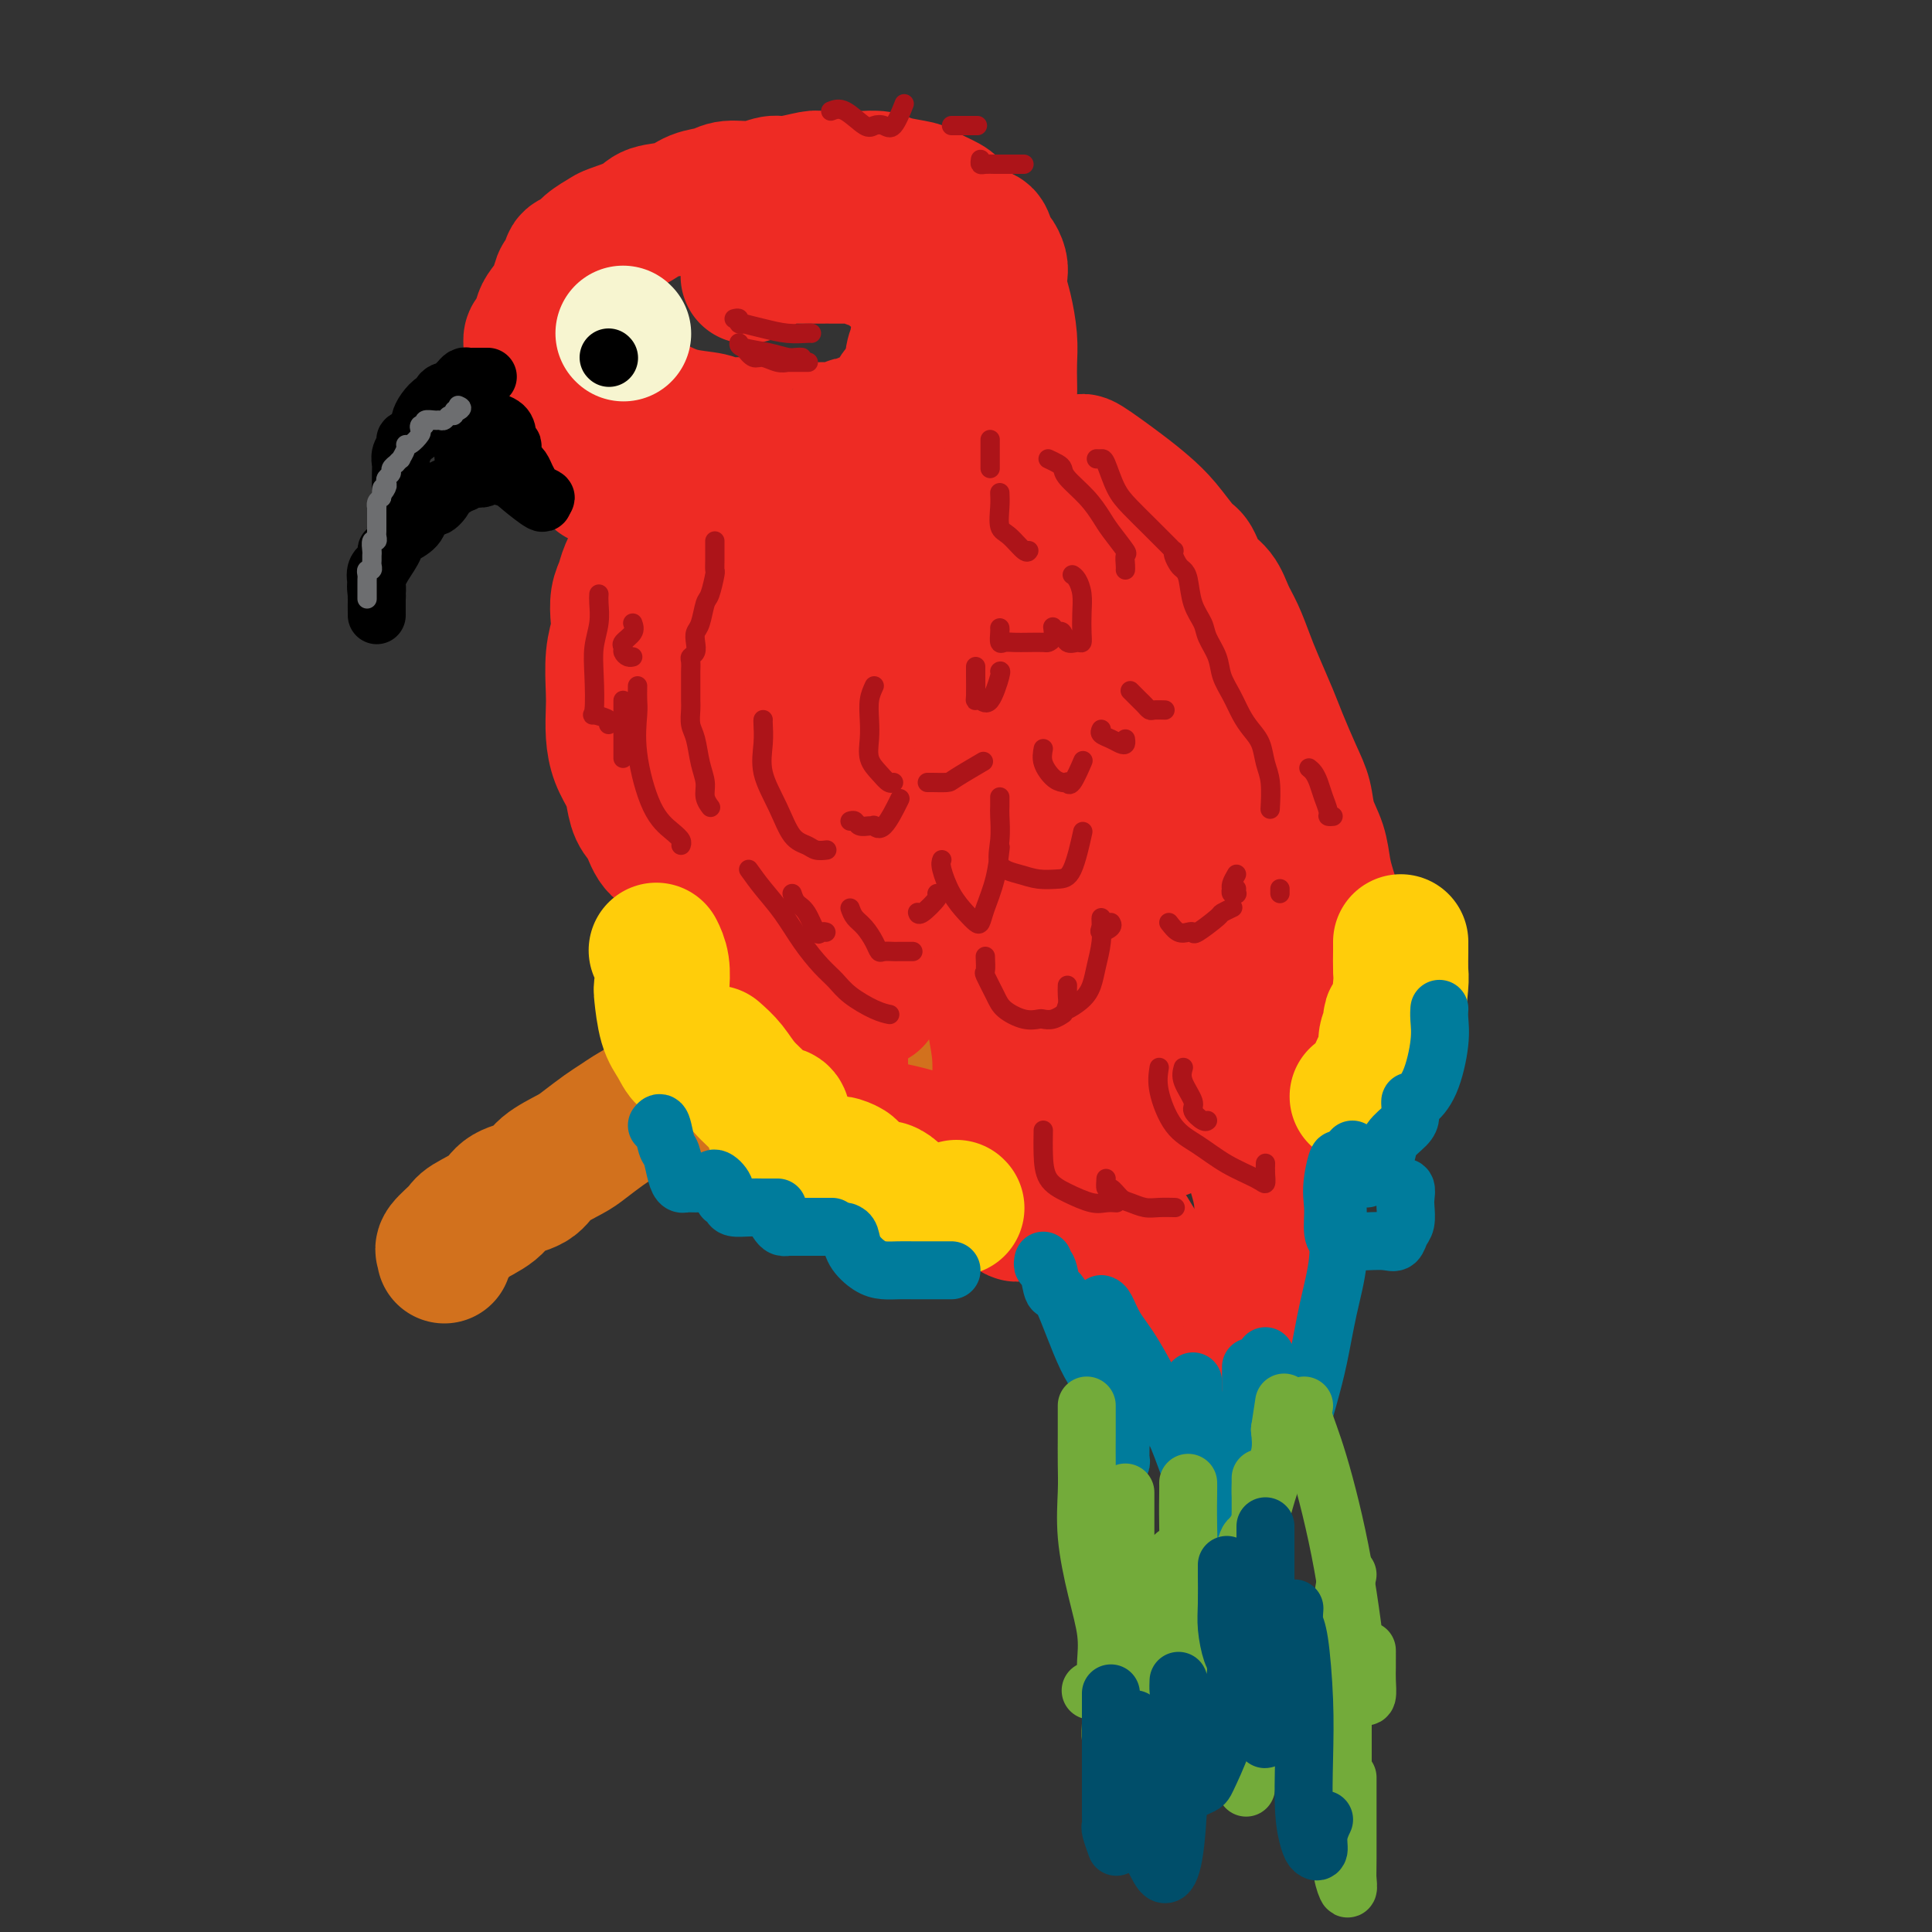 <svg viewBox='0 0 400 400' version='1.1' xmlns='http://www.w3.org/2000/svg' xmlns:xlink='http://www.w3.org/1999/xlink'><rect x="0" y="0" width="400" height="400" fill="#333333" stroke="none"/><g fill='none' stroke='rgb(210,113,29)' stroke-width='28' stroke-linecap='round' stroke-linejoin='round'><path d='M92,260c-0.023,-0.432 -0.045,-0.863 0,-1c0.045,-0.137 0.159,0.021 0,0c-0.159,-0.021 -0.590,-0.222 0,-1c0.590,-0.778 2.199,-2.133 3,-3c0.801,-0.867 0.792,-1.246 2,-2c1.208,-0.754 3.633,-1.883 5,-3c1.367,-1.117 1.677,-2.224 3,-3c1.323,-0.776 3.660,-1.223 5,-2c1.340,-0.777 1.683,-1.883 3,-3c1.317,-1.117 3.608,-2.243 5,-3c1.392,-0.757 1.883,-1.144 3,-2c1.117,-0.856 2.858,-2.183 4,-3c1.142,-0.817 1.683,-1.126 3,-2c1.317,-0.874 3.409,-2.313 5,-3c1.591,-0.687 2.682,-0.623 4,-1c1.318,-0.377 2.864,-1.196 4,-2c1.136,-0.804 1.863,-1.591 4,-2c2.137,-0.409 5.686,-0.438 8,-1c2.314,-0.562 3.394,-1.656 5,-2c1.606,-0.344 3.740,0.063 6,0c2.260,-0.063 4.647,-0.595 7,-1c2.353,-0.405 4.671,-0.682 7,-1c2.329,-0.318 4.670,-0.677 7,-1c2.330,-0.323 4.649,-0.612 7,-1c2.351,-0.388 4.733,-0.877 7,-1c2.267,-0.123 4.418,0.121 7,0c2.582,-0.121 5.595,-0.606 8,-1c2.405,-0.394 4.203,-0.697 6,-1'/><path d='M220,214c12.415,-1.730 5.954,-1.056 5,-1c-0.954,0.056 3.601,-0.507 7,-1c3.399,-0.493 5.644,-0.917 8,-1c2.356,-0.083 4.825,0.174 7,0c2.175,-0.174 4.057,-0.779 7,-1c2.943,-0.221 6.946,-0.060 10,0c3.054,0.060 5.158,0.017 6,0c0.842,-0.017 0.421,-0.009 0,0'/></g>
<g fill='none' stroke='rgb(238,43,36)' stroke-width='28' stroke-linecap='round' stroke-linejoin='round'><path d='M110,80c0.342,0.333 0.684,0.667 1,1c0.316,0.333 0.607,0.667 1,1c0.393,0.333 0.889,0.667 1,1c0.111,0.333 -0.164,0.666 0,1c0.164,0.334 0.768,0.670 1,1c0.232,0.330 0.093,0.654 0,1c-0.093,0.346 -0.138,0.715 0,1c0.138,0.285 0.460,0.486 1,1c0.540,0.514 1.297,1.342 2,2c0.703,0.658 1.351,1.147 2,2c0.649,0.853 1.298,2.071 2,3c0.702,0.929 1.456,1.569 2,2c0.544,0.431 0.877,0.655 1,1c0.123,0.345 0.035,0.813 0,1c-0.035,0.187 -0.018,0.094 0,0'/><path d='M110,75c0.002,-0.468 0.003,-0.935 0,-1c-0.003,-0.065 -0.012,0.274 0,0c0.012,-0.274 0.044,-1.161 0,-2c-0.044,-0.839 -0.163,-1.631 0,-2c0.163,-0.369 0.607,-0.316 1,-1c0.393,-0.684 0.735,-2.106 1,-3c0.265,-0.894 0.453,-1.261 1,-2c0.547,-0.739 1.451,-1.851 2,-3c0.549,-1.149 0.742,-2.334 1,-3c0.258,-0.666 0.582,-0.811 1,-1c0.418,-0.189 0.932,-0.422 1,-1c0.068,-0.578 -0.308,-1.502 0,-2c0.308,-0.498 1.301,-0.570 2,-1c0.699,-0.430 1.105,-1.218 2,-2c0.895,-0.782 2.280,-1.556 3,-2c0.720,-0.444 0.775,-0.557 2,-1c1.225,-0.443 3.620,-1.218 5,-2c1.380,-0.782 1.746,-1.573 3,-2c1.254,-0.427 3.395,-0.492 5,-1c1.605,-0.508 2.674,-1.461 4,-2c1.326,-0.539 2.908,-0.665 4,-1c1.092,-0.335 1.693,-0.878 3,-1c1.307,-0.122 3.318,0.178 5,0c1.682,-0.178 3.034,-0.832 4,-1c0.966,-0.168 1.548,0.151 3,0c1.452,-0.151 3.776,-0.771 5,-1c1.224,-0.229 1.350,-0.065 2,0c0.650,0.065 1.825,0.033 3,0'/><path d='M173,37c3.732,-0.313 2.061,-0.095 2,0c-0.061,0.095 1.486,0.066 3,0c1.514,-0.066 2.994,-0.169 4,0c1.006,0.169 1.538,0.609 3,1c1.462,0.391 3.855,0.732 5,1c1.145,0.268 1.042,0.461 2,1c0.958,0.539 2.978,1.423 4,2c1.022,0.577 1.047,0.847 2,2c0.953,1.153 2.833,3.191 4,4c1.167,0.809 1.619,0.390 2,1c0.381,0.610 0.690,2.249 1,3c0.310,0.751 0.622,0.614 1,1c0.378,0.386 0.823,1.295 1,2c0.177,0.705 0.086,1.206 0,2c-0.086,0.794 -0.167,1.882 0,3c0.167,1.118 0.581,2.266 1,4c0.419,1.734 0.844,4.055 1,6c0.156,1.945 0.044,3.515 0,5c-0.044,1.485 -0.020,2.883 0,4c0.020,1.117 0.035,1.951 0,3c-0.035,1.049 -0.120,2.314 0,3c0.120,0.686 0.446,0.792 0,2c-0.446,1.208 -1.665,3.517 -2,5c-0.335,1.483 0.216,2.141 0,3c-0.216,0.859 -1.197,1.921 -2,3c-0.803,1.079 -1.429,2.176 -2,3c-0.571,0.824 -1.087,1.376 -2,2c-0.913,0.624 -2.224,1.322 -3,2c-0.776,0.678 -1.017,1.336 -2,2c-0.983,0.664 -2.710,1.332 -4,2c-1.290,0.668 -2.145,1.334 -3,2'/><path d='M189,111c-3.469,2.410 -3.141,0.436 -3,0c0.141,-0.436 0.096,0.668 -1,1c-1.096,0.332 -3.241,-0.107 -4,0c-0.759,0.107 -0.132,0.762 -1,1c-0.868,0.238 -3.232,0.060 -5,0c-1.768,-0.060 -2.941,-0.000 -4,0c-1.059,0.000 -2.004,-0.059 -3,0c-0.996,0.059 -2.042,0.237 -3,0c-0.958,-0.237 -1.829,-0.890 -3,-1c-1.171,-0.110 -2.643,0.324 -4,0c-1.357,-0.324 -2.599,-1.404 -4,-2c-1.401,-0.596 -2.963,-0.707 -4,-1c-1.037,-0.293 -1.551,-0.767 -2,-1c-0.449,-0.233 -0.832,-0.225 -1,0c-0.168,0.225 -0.119,0.668 -1,0c-0.881,-0.668 -2.691,-2.445 -4,-3c-1.309,-0.555 -2.116,0.114 -3,0c-0.884,-0.114 -1.845,-1.010 -3,-2c-1.155,-0.990 -2.503,-2.074 -3,-3c-0.497,-0.926 -0.142,-1.693 0,-2c0.142,-0.307 0.071,-0.153 0,0'/><path d='M124,67c0.437,0.343 0.875,0.685 1,1c0.125,0.315 -0.062,0.601 0,1c0.062,0.399 0.373,0.909 1,2c0.627,1.091 1.569,2.764 2,4c0.431,1.236 0.349,2.037 1,3c0.651,0.963 2.033,2.089 3,3c0.967,0.911 1.517,1.607 2,2c0.483,0.393 0.897,0.482 2,1c1.103,0.518 2.894,1.463 5,2c2.106,0.537 4.528,0.666 6,1c1.472,0.334 1.996,0.874 3,1c1.004,0.126 2.490,-0.162 4,0c1.510,0.162 3.045,0.776 4,1c0.955,0.224 1.329,0.060 2,0c0.671,-0.060 1.638,-0.016 2,0c0.362,0.016 0.118,0.005 1,0c0.882,-0.005 2.891,-0.005 4,0c1.109,0.005 1.319,0.015 2,0c0.681,-0.015 1.832,-0.056 3,0c1.168,0.056 2.354,0.207 3,0c0.646,-0.207 0.753,-0.773 1,-1c0.247,-0.227 0.633,-0.117 1,0c0.367,0.117 0.714,0.240 1,0c0.286,-0.240 0.511,-0.843 1,-1c0.489,-0.157 1.241,0.131 2,0c0.759,-0.131 1.526,-0.683 2,-1c0.474,-0.317 0.655,-0.400 1,-1c0.345,-0.600 0.855,-1.718 1,-2c0.145,-0.282 -0.076,0.270 0,0c0.076,-0.270 0.450,-1.363 1,-2c0.550,-0.637 1.275,-0.819 2,-1'/><path d='M188,80c2.233,-1.534 1.316,-0.870 1,-1c-0.316,-0.130 -0.032,-1.054 0,-2c0.032,-0.946 -0.187,-1.913 0,-3c0.187,-1.087 0.781,-2.293 1,-3c0.219,-0.707 0.063,-0.916 0,-1c-0.063,-0.084 -0.031,-0.042 0,0'/><path d='M185,56c-0.263,0.235 -0.527,0.469 -1,0c-0.473,-0.469 -1.157,-1.642 -2,-2c-0.843,-0.358 -1.846,0.100 -2,0c-0.154,-0.100 0.543,-0.759 0,-1c-0.543,-0.241 -2.324,-0.065 -3,0c-0.676,0.065 -0.247,0.017 -2,0c-1.753,-0.017 -5.689,-0.005 -8,0c-2.311,0.005 -2.997,0.002 -4,0c-1.003,-0.002 -2.324,-0.002 -3,0c-0.676,0.002 -0.706,0.006 -1,0c-0.294,-0.006 -0.853,-0.022 -1,0c-0.147,0.022 0.118,0.083 0,0c-0.118,-0.083 -0.619,-0.311 -1,0c-0.381,0.311 -0.641,1.161 -1,2c-0.359,0.839 -0.817,1.668 -1,2c-0.183,0.332 -0.092,0.166 0,0'/><path d='M132,113c-0.055,0.524 -0.109,1.048 0,1c0.109,-0.048 0.383,-0.669 0,0c-0.383,0.669 -1.422,2.628 -2,4c-0.578,1.372 -0.695,2.156 -1,3c-0.305,0.844 -0.800,1.748 -1,3c-0.200,1.252 -0.106,2.850 0,4c0.106,1.150 0.224,1.850 0,3c-0.224,1.150 -0.790,2.751 -1,5c-0.210,2.249 -0.064,5.148 0,7c0.064,1.852 0.045,2.658 0,4c-0.045,1.342 -0.115,3.220 0,5c0.115,1.780 0.415,3.462 1,5c0.585,1.538 1.453,2.933 2,4c0.547,1.067 0.771,1.807 1,3c0.229,1.193 0.463,2.839 1,4c0.537,1.161 1.376,1.837 2,3c0.624,1.163 1.033,2.812 2,4c0.967,1.188 2.494,1.915 4,3c1.506,1.085 2.992,2.526 4,4c1.008,1.474 1.539,2.980 3,5c1.461,2.020 3.854,4.556 5,6c1.146,1.444 1.046,1.798 2,3c0.954,1.202 2.961,3.251 4,5c1.039,1.749 1.108,3.196 2,5c0.892,1.804 2.606,3.964 4,6c1.394,2.036 2.466,3.948 3,5c0.534,1.052 0.528,1.245 1,2c0.472,0.755 1.420,2.073 2,3c0.580,0.927 0.790,1.464 1,2'/><path d='M171,224c2.164,3.424 1.075,0.485 1,0c-0.075,-0.485 0.864,1.485 2,3c1.136,1.515 2.467,2.576 3,3c0.533,0.424 0.266,0.212 0,0'/><path d='M176,124c1.368,1.576 2.735,3.151 4,5c1.265,1.849 2.426,3.971 4,6c1.574,2.029 3.559,3.966 5,6c1.441,2.034 2.337,4.164 3,6c0.663,1.836 1.094,3.377 2,5c0.906,1.623 2.288,3.326 3,5c0.712,1.674 0.754,3.317 1,5c0.246,1.683 0.697,3.405 1,5c0.303,1.595 0.459,3.064 1,5c0.541,1.936 1.469,4.340 2,7c0.531,2.660 0.667,5.578 1,8c0.333,2.422 0.864,4.349 1,6c0.136,1.651 -0.122,3.024 0,5c0.122,1.976 0.623,4.553 1,7c0.377,2.447 0.630,4.764 1,7c0.370,2.236 0.858,4.393 1,7c0.142,2.607 -0.063,5.666 0,8c0.063,2.334 0.395,3.943 1,6c0.605,2.057 1.482,4.561 2,6c0.518,1.439 0.676,1.811 1,3c0.324,1.189 0.816,3.193 1,4c0.184,0.807 0.062,0.416 0,1c-0.062,0.584 -0.064,2.144 0,3c0.064,0.856 0.194,1.009 0,1c-0.194,-0.009 -0.713,-0.180 -1,0c-0.287,0.180 -0.343,0.712 -1,0c-0.657,-0.712 -1.913,-2.669 -4,-5c-2.087,-2.331 -5.003,-5.037 -8,-7c-2.997,-1.963 -6.076,-3.182 -9,-4c-2.924,-0.818 -5.693,-1.234 -8,-2c-2.307,-0.766 -4.154,-1.883 -6,-3'/><path d='M175,230c-3.785,-1.333 -1.746,-0.164 -1,0c0.746,0.164 0.200,-0.676 0,-1c-0.200,-0.324 -0.054,-0.132 0,-1c0.054,-0.868 0.015,-2.795 0,-4c-0.015,-1.205 -0.007,-1.687 0,-3c0.007,-1.313 0.011,-3.456 0,-5c-0.011,-1.544 -0.038,-2.488 0,-4c0.038,-1.512 0.141,-3.594 0,-6c-0.141,-2.406 -0.525,-5.138 -1,-8c-0.475,-2.862 -1.039,-5.853 -2,-9c-0.961,-3.147 -2.317,-6.449 -4,-10c-1.683,-3.551 -3.692,-7.350 -5,-11c-1.308,-3.650 -1.913,-7.151 -5,-13c-3.087,-5.849 -8.655,-14.048 -11,-18c-2.345,-3.952 -1.465,-3.658 -2,-6c-0.535,-2.342 -2.484,-7.318 -4,-10c-1.516,-2.682 -2.601,-3.068 -3,-4c-0.399,-0.932 -0.114,-2.409 0,-3c0.114,-0.591 0.057,-0.295 0,0'/><path d='M173,145c0.425,0.337 0.850,0.674 1,1c0.150,0.326 0.025,0.641 0,1c-0.025,0.359 0.050,0.762 0,1c-0.050,0.238 -0.226,0.310 0,1c0.226,0.690 0.852,1.998 1,3c0.148,1.002 -0.183,1.697 0,3c0.183,1.303 0.879,3.214 1,5c0.121,1.786 -0.334,3.446 0,6c0.334,2.554 1.455,6.003 2,8c0.545,1.997 0.512,2.542 1,4c0.488,1.458 1.497,3.830 2,5c0.503,1.170 0.499,1.137 1,2c0.501,0.863 1.505,2.623 2,4c0.495,1.377 0.479,2.371 1,3c0.521,0.629 1.577,0.894 2,1c0.423,0.106 0.211,0.053 0,0'/><path d='M203,123c0.002,0.394 0.003,0.787 0,1c-0.003,0.213 -0.012,0.245 0,1c0.012,0.755 0.044,2.234 0,4c-0.044,1.766 -0.166,3.819 0,5c0.166,1.181 0.618,1.488 1,2c0.382,0.512 0.694,1.228 1,2c0.306,0.772 0.607,1.600 1,2c0.393,0.400 0.879,0.371 1,1c0.121,0.629 -0.121,1.918 0,3c0.121,1.082 0.606,1.959 1,3c0.394,1.041 0.697,2.246 1,4c0.303,1.754 0.606,4.058 1,6c0.394,1.942 0.879,3.521 1,5c0.121,1.479 -0.123,2.859 0,5c0.123,2.141 0.611,5.043 1,7c0.389,1.957 0.679,2.970 1,4c0.321,1.030 0.675,2.079 1,3c0.325,0.921 0.623,1.714 1,3c0.377,1.286 0.832,3.065 1,4c0.168,0.935 0.048,1.027 0,2c-0.048,0.973 -0.023,2.826 0,4c0.023,1.174 0.045,1.668 0,3c-0.045,1.332 -0.156,3.503 0,5c0.156,1.497 0.581,2.321 1,4c0.419,1.679 0.834,4.212 1,6c0.166,1.788 0.083,2.830 0,4c-0.083,1.170 -0.167,2.468 0,4c0.167,1.532 0.583,3.297 1,4c0.417,0.703 0.833,0.344 1,1c0.167,0.656 0.083,2.328 0,4'/><path d='M220,229c0.832,6.890 0.914,3.616 1,3c0.086,-0.616 0.178,1.426 1,3c0.822,1.574 2.374,2.680 3,4c0.626,1.320 0.326,2.853 1,4c0.674,1.147 2.323,1.906 3,3c0.677,1.094 0.384,2.521 1,4c0.616,1.479 2.141,3.008 3,4c0.859,0.992 1.050,1.446 2,3c0.950,1.554 2.658,4.207 4,6c1.342,1.793 2.316,2.724 3,4c0.684,1.276 1.077,2.895 2,4c0.923,1.105 2.377,1.696 4,3c1.623,1.304 3.415,3.320 4,4c0.585,0.680 -0.035,0.023 0,0c0.035,-0.023 0.726,0.589 1,1c0.274,0.411 0.130,0.622 0,1c-0.130,0.378 -0.245,0.925 0,1c0.245,0.075 0.849,-0.320 1,0c0.151,0.320 -0.152,1.355 0,2c0.152,0.645 0.758,0.898 1,1c0.242,0.102 0.121,0.051 0,0'/><path d='M259,276c0.022,-0.626 0.044,-1.253 0,-2c-0.044,-0.747 -0.153,-1.615 0,-3c0.153,-1.385 0.567,-3.286 1,-5c0.433,-1.714 0.886,-3.240 1,-5c0.114,-1.760 -0.111,-3.755 0,-6c0.111,-2.245 0.559,-4.741 0,-8c-0.559,-3.259 -2.125,-7.281 -4,-13c-1.875,-5.719 -4.057,-13.134 -6,-19c-1.943,-5.866 -3.645,-10.183 -5,-14c-1.355,-3.817 -2.363,-7.136 -3,-10c-0.637,-2.864 -0.903,-5.274 -1,-8c-0.097,-2.726 -0.026,-5.769 0,-8c0.026,-2.231 0.007,-3.651 0,-5c-0.007,-1.349 -0.000,-2.627 0,-4c0.000,-1.373 -0.005,-2.840 0,-4c0.005,-1.160 0.021,-2.013 0,-3c-0.021,-0.987 -0.078,-2.108 0,-3c0.078,-0.892 0.292,-1.555 0,-3c-0.292,-1.445 -1.091,-3.673 -2,-5c-0.909,-1.327 -1.929,-1.753 -3,-3c-1.071,-1.247 -2.194,-3.314 -3,-5c-0.806,-1.686 -1.294,-2.993 -2,-4c-0.706,-1.007 -1.630,-1.716 -2,-2c-0.370,-0.284 -0.185,-0.142 0,0'/><path d='M218,108c0.005,1.885 0.010,3.769 0,5c-0.010,1.231 -0.034,1.807 0,5c0.034,3.193 0.125,9.002 0,13c-0.125,3.998 -0.468,6.186 0,9c0.468,2.814 1.745,6.255 3,10c1.255,3.745 2.487,7.795 4,11c1.513,3.205 3.305,5.566 5,8c1.695,2.434 3.291,4.939 4,7c0.709,2.061 0.530,3.676 1,5c0.470,1.324 1.588,2.356 2,3c0.412,0.644 0.118,0.898 0,1c-0.118,0.102 -0.059,0.051 0,0'/><path d='M222,96c0.292,-0.034 0.584,-0.067 1,0c0.416,0.067 0.956,0.235 1,0c0.044,-0.235 -0.409,-0.872 1,0c1.409,0.872 4.681,3.253 7,5c2.319,1.747 3.684,2.859 5,4c1.316,1.141 2.583,2.310 4,4c1.417,1.690 2.984,3.901 4,5c1.016,1.099 1.479,1.086 2,2c0.521,0.914 1.098,2.754 2,4c0.902,1.246 2.127,1.898 3,3c0.873,1.102 1.393,2.654 2,4c0.607,1.346 1.302,2.485 2,4c0.698,1.515 1.398,3.405 2,5c0.602,1.595 1.107,2.894 2,5c0.893,2.106 2.175,5.020 3,7c0.825,1.980 1.195,3.025 2,5c0.805,1.975 2.047,4.881 3,7c0.953,2.119 1.617,3.452 2,5c0.383,1.548 0.485,3.313 1,5c0.515,1.687 1.445,3.297 2,5c0.555,1.703 0.737,3.501 1,5c0.263,1.499 0.606,2.701 1,4c0.394,1.299 0.838,2.696 1,4c0.162,1.304 0.044,2.514 0,4c-0.044,1.486 -0.012,3.246 0,5c0.012,1.754 0.003,3.501 0,5c-0.003,1.499 -0.002,2.749 0,4'/><path d='M276,206c0.463,5.478 0.121,3.674 0,4c-0.121,0.326 -0.021,2.783 0,4c0.021,1.217 -0.036,1.195 0,2c0.036,0.805 0.164,2.436 0,4c-0.164,1.564 -0.621,3.060 -1,4c-0.379,0.940 -0.680,1.324 -1,2c-0.320,0.676 -0.660,1.645 -1,2c-0.340,0.355 -0.679,0.095 -1,0c-0.321,-0.095 -0.625,-0.026 -1,0c-0.375,0.026 -0.821,0.007 -1,0c-0.179,-0.007 -0.089,-0.004 0,0'/><path d='M265,208c0.455,-0.300 0.910,-0.599 1,-1c0.090,-0.401 -0.187,-0.902 0,-1c0.187,-0.098 0.836,0.207 1,0c0.164,-0.207 -0.159,-0.925 0,-2c0.159,-1.075 0.798,-2.505 1,-4c0.202,-1.495 -0.033,-3.055 0,-4c0.033,-0.945 0.336,-1.275 0,-3c-0.336,-1.725 -1.309,-4.844 -2,-7c-0.691,-2.156 -1.100,-3.348 -2,-5c-0.900,-1.652 -2.293,-3.762 -3,-5c-0.707,-1.238 -0.729,-1.602 -1,-2c-0.271,-0.398 -0.792,-0.828 -1,-1c-0.208,-0.172 -0.104,-0.086 0,0'/><path d='M238,203c-0.000,0.336 -0.001,0.672 0,1c0.001,0.328 0.002,0.647 0,2c-0.002,1.353 -0.007,3.739 0,6c0.007,2.261 0.027,4.396 0,7c-0.027,2.604 -0.100,5.677 0,8c0.100,2.323 0.373,3.895 1,5c0.627,1.105 1.608,1.744 2,2c0.392,0.256 0.196,0.128 0,0'/><path d='M163,118c-0.096,0.626 -0.193,1.252 0,2c0.193,0.748 0.675,1.617 1,3c0.325,1.383 0.492,3.279 1,5c0.508,1.721 1.358,3.267 2,6c0.642,2.733 1.076,6.654 2,10c0.924,3.346 2.340,6.116 3,10c0.660,3.884 0.565,8.880 1,13c0.435,4.120 1.398,7.363 2,11c0.602,3.637 0.841,7.668 1,11c0.159,3.332 0.239,5.965 1,8c0.761,2.035 2.204,3.473 3,5c0.796,1.527 0.945,3.142 1,4c0.055,0.858 0.016,0.959 0,1c-0.016,0.041 -0.008,0.020 0,0'/></g>
<g fill='none' stroke='rgb(255,205,10)' stroke-width='28' stroke-linecap='round' stroke-linejoin='round'><path d='M136,197c-0.112,-0.223 -0.224,-0.447 0,0c0.224,0.447 0.784,1.564 1,3c0.216,1.436 0.088,3.191 0,4c-0.088,0.809 -0.135,0.672 0,2c0.135,1.328 0.453,4.121 1,6c0.547,1.879 1.322,2.844 2,4c0.678,1.156 1.260,2.504 2,3c0.740,0.496 1.640,0.142 2,0c0.360,-0.142 0.180,-0.071 0,0'/><path d='M148,218c1.033,0.914 2.065,1.828 3,3c0.935,1.172 1.771,2.603 3,4c1.229,1.397 2.850,2.760 4,4c1.150,1.240 1.829,2.359 2,3c0.171,0.641 -0.164,0.806 0,1c0.164,0.194 0.829,0.418 1,0c0.171,-0.418 -0.151,-1.476 0,-2c0.151,-0.524 0.775,-0.512 1,0c0.225,0.512 0.052,1.524 0,2c-0.052,0.476 0.016,0.415 0,1c-0.016,0.585 -0.118,1.817 0,3c0.118,1.183 0.455,2.317 1,3c0.545,0.683 1.298,0.915 2,1c0.702,0.085 1.354,0.023 2,0c0.646,-0.023 1.285,-0.007 2,0c0.715,0.007 1.507,0.005 2,0c0.493,-0.005 0.689,-0.014 1,0c0.311,0.014 0.738,0.051 1,0c0.262,-0.051 0.359,-0.189 1,0c0.641,0.189 1.826,0.705 2,1c0.174,0.295 -0.665,0.370 0,1c0.665,0.630 2.832,1.815 5,3'/><path d='M181,246c1.438,0.741 1.535,0.094 2,0c0.465,-0.094 1.300,0.367 2,1c0.700,0.633 1.265,1.440 2,2c0.735,0.560 1.638,0.874 2,1c0.362,0.126 0.181,0.063 0,0'/><path d='M198,250c0.000,0.000 0.100,0.100 0.1,0.1'/><path d='M281,227c0.303,-0.017 0.606,-0.035 1,0c0.394,0.035 0.879,0.122 1,0c0.121,-0.122 -0.121,-0.454 0,-1c0.121,-0.546 0.606,-1.304 1,-2c0.394,-0.696 0.698,-1.328 1,-2c0.302,-0.672 0.603,-1.384 1,-2c0.397,-0.616 0.890,-1.137 1,-2c0.110,-0.863 -0.164,-2.067 0,-3c0.164,-0.933 0.766,-1.595 1,-2c0.234,-0.405 0.101,-0.553 0,-1c-0.101,-0.447 -0.171,-1.192 0,-1c0.171,0.192 0.582,1.320 1,0c0.418,-1.320 0.844,-5.090 1,-7c0.156,-1.910 0.042,-1.962 0,-3c-0.042,-1.038 -0.011,-3.062 0,-4c0.011,-0.938 0.003,-0.791 0,-1c-0.003,-0.209 -0.001,-0.774 0,-1c0.001,-0.226 0.000,-0.113 0,0'/></g>
<g fill='none' stroke='rgb(0,124,156)' stroke-width='12' stroke-linecap='round' stroke-linejoin='round'><path d='M136,233c0.333,-0.420 0.667,-0.841 1,0c0.333,0.841 0.667,2.943 1,4c0.333,1.057 0.666,1.068 1,2c0.334,0.932 0.671,2.786 1,4c0.329,1.214 0.651,1.789 1,2c0.349,0.211 0.724,0.058 1,0c0.276,-0.058 0.454,-0.021 1,0c0.546,0.021 1.460,0.025 2,0c0.540,-0.025 0.705,-0.080 1,0c0.295,0.080 0.719,0.294 1,0c0.281,-0.294 0.418,-1.095 1,-1c0.582,0.095 1.607,1.087 2,2c0.393,0.913 0.152,1.747 0,2c-0.152,0.253 -0.217,-0.076 0,0c0.217,0.076 0.716,0.556 1,1c0.284,0.444 0.353,0.851 1,1c0.647,0.149 1.872,0.040 3,0c1.128,-0.040 2.158,-0.011 3,0c0.842,0.011 1.496,0.003 2,0c0.504,-0.003 0.858,-0.001 1,0c0.142,0.001 0.071,0.000 0,0'/><path d='M161,253c0.297,0.423 0.594,0.845 1,1c0.406,0.155 0.922,0.041 1,0c0.078,-0.041 -0.283,-0.011 0,0c0.283,0.011 1.211,0.003 2,0c0.789,-0.003 1.441,-0.001 2,0c0.559,0.001 1.026,0.000 2,0c0.974,-0.000 2.454,-0.000 3,0c0.546,0.000 0.156,0.000 0,0c-0.156,-0.000 -0.078,-0.000 0,0'/><path d='M175,255c0.381,0.166 0.763,0.332 1,1c0.237,0.668 0.330,1.839 1,3c0.670,1.161 1.917,2.311 3,3c1.083,0.689 2.002,0.917 3,1c0.998,0.083 2.074,0.022 3,0c0.926,-0.022 1.701,-0.006 3,0c1.299,0.006 3.122,0.002 4,0c0.878,-0.002 0.810,-0.000 1,0c0.190,0.000 0.639,0.000 1,0c0.361,-0.000 0.636,-0.000 1,0c0.364,0.000 0.818,0.000 1,0c0.182,-0.000 0.091,-0.000 0,0'/><path d='M216,261c-0.091,0.437 -0.181,0.875 0,1c0.181,0.125 0.634,-0.062 1,1c0.366,1.062 0.646,3.373 1,4c0.354,0.627 0.782,-0.429 2,2c1.218,2.429 3.226,8.342 5,12c1.774,3.658 3.312,5.059 4,7c0.688,1.941 0.524,4.422 1,6c0.476,1.578 1.593,2.253 2,3c0.407,0.747 0.105,1.565 0,2c-0.105,0.435 -0.014,0.488 0,1c0.014,0.512 -0.049,1.482 0,2c0.049,0.518 0.209,0.582 0,1c-0.209,0.418 -0.787,1.189 -1,2c-0.213,0.811 -0.061,1.660 0,2c0.061,0.340 0.030,0.170 0,0'/><path d='M228,270c0.274,0.071 0.548,0.143 1,1c0.452,0.857 1.083,2.500 2,4c0.917,1.500 2.120,2.859 4,6c1.880,3.141 4.437,8.066 6,11c1.563,2.934 2.132,3.878 3,6c0.868,2.122 2.037,5.422 3,8c0.963,2.578 1.722,4.434 2,6c0.278,1.566 0.074,2.841 0,4c-0.074,1.159 -0.020,2.202 0,3c0.020,0.798 0.005,1.352 0,1c-0.005,-0.352 -0.001,-1.610 0,-3c0.001,-1.390 0.000,-2.913 0,-4c-0.000,-1.087 -0.000,-1.739 0,-2c0.000,-0.261 0.000,-0.130 0,0'/><path d='M247,286c0.004,0.747 0.008,1.495 0,2c-0.008,0.505 -0.026,0.769 1,4c1.026,3.231 3.098,9.429 4,13c0.902,3.571 0.633,4.515 1,6c0.367,1.485 1.369,3.511 2,5c0.631,1.489 0.890,2.442 1,3c0.110,0.558 0.072,0.720 0,1c-0.072,0.280 -0.177,0.677 0,0c0.177,-0.677 0.636,-2.427 1,-4c0.364,-1.573 0.634,-2.968 1,-6c0.366,-3.032 0.829,-7.701 1,-11c0.171,-3.299 0.049,-5.228 0,-6c-0.049,-0.772 -0.024,-0.386 0,0'/><path d='M259,283c-0.000,0.232 -0.000,0.465 0,1c0.000,0.535 0.001,1.374 0,3c-0.001,1.626 -0.002,4.040 0,7c0.002,2.960 0.007,6.465 0,9c-0.007,2.535 -0.026,4.100 0,5c0.026,0.900 0.098,1.137 0,2c-0.098,0.863 -0.366,2.353 0,1c0.366,-1.353 1.366,-5.550 2,-9c0.634,-3.450 0.903,-6.153 1,-9c0.097,-2.847 0.023,-5.836 0,-8c-0.023,-2.164 0.006,-3.501 0,-4c-0.006,-0.499 -0.045,-0.158 0,1c0.045,1.158 0.176,3.133 0,5c-0.176,1.867 -0.658,3.625 0,5c0.658,1.375 2.455,2.366 3,3c0.545,0.634 -0.163,0.912 0,1c0.163,0.088 1.198,-0.013 2,0c0.802,0.013 1.371,0.138 2,-1c0.629,-1.138 1.317,-3.541 2,-6c0.683,-2.459 1.360,-4.973 2,-8c0.640,-3.027 1.243,-6.565 2,-10c0.757,-3.435 1.667,-6.766 2,-10c0.333,-3.234 0.090,-6.371 0,-9c-0.090,-2.629 -0.026,-4.751 0,-6c0.026,-1.249 0.013,-1.624 0,-2'/><path d='M277,244c0.698,-7.253 -0.558,-2.886 -1,0c-0.442,2.886 -0.070,4.289 0,6c0.070,1.711 -0.160,3.728 0,5c0.160,1.272 0.711,1.799 2,2c1.289,0.201 3.316,0.077 5,0c1.684,-0.077 3.026,-0.107 4,0c0.974,0.107 1.581,0.353 2,0c0.419,-0.353 0.649,-1.303 1,-2c0.351,-0.697 0.822,-1.139 1,-2c0.178,-0.861 0.061,-2.139 0,-3c-0.061,-0.861 -0.068,-1.303 0,-2c0.068,-0.697 0.211,-1.649 0,-2c-0.211,-0.351 -0.774,-0.100 -1,0c-0.226,0.100 -0.113,0.050 0,0'/><path d='M280,238c0.302,0.189 0.603,0.379 1,1c0.397,0.621 0.889,1.674 1,2c0.111,0.326 -0.161,-0.076 0,0c0.161,0.076 0.754,0.628 1,1c0.246,0.372 0.144,0.564 0,1c-0.144,0.436 -0.329,1.116 0,1c0.329,-0.116 1.174,-1.028 2,-2c0.826,-0.972 1.633,-2.004 2,-3c0.367,-0.996 0.294,-1.956 1,-3c0.706,-1.044 2.190,-2.172 3,-3c0.810,-0.828 0.944,-1.354 1,-2c0.056,-0.646 0.033,-1.410 0,-2c-0.033,-0.590 -0.075,-1.005 0,-1c0.075,0.005 0.269,0.428 1,0c0.731,-0.428 2.000,-1.709 3,-4c1.000,-2.291 1.732,-5.594 2,-8c0.268,-2.406 0.072,-3.917 0,-5c-0.072,-1.083 -0.021,-1.738 0,-2c0.021,-0.262 0.010,-0.131 0,0'/></g>
<g fill='none' stroke='rgb(115,171,58)' stroke-width='12' stroke-linecap='round' stroke-linejoin='round'><path d='M225,291c-0.001,0.540 -0.002,1.080 0,2c0.002,0.920 0.006,2.220 0,4c-0.006,1.780 -0.022,4.039 0,6c0.022,1.961 0.083,3.624 0,6c-0.083,2.376 -0.309,5.466 0,9c0.309,3.534 1.155,7.514 2,11c0.845,3.486 1.691,6.479 2,9c0.309,2.521 0.081,4.570 0,6c-0.081,1.430 -0.015,2.239 0,3c0.015,0.761 -0.021,1.472 0,2c0.021,0.528 0.098,0.874 0,1c-0.098,0.126 -0.373,0.034 -1,0c-0.627,-0.034 -1.608,-0.010 -2,0c-0.392,0.010 -0.196,0.005 0,0'/><path d='M230,313c-0.000,0.352 -0.000,0.703 0,3c0.000,2.297 0.000,6.539 0,10c-0.000,3.461 -0.001,6.139 0,10c0.001,3.861 0.003,8.903 0,12c-0.003,3.097 -0.012,4.249 0,6c0.012,1.751 0.045,4.101 0,5c-0.045,0.899 -0.170,0.349 0,-2c0.170,-2.349 0.633,-6.496 1,-10c0.367,-3.504 0.637,-6.367 1,-9c0.363,-2.633 0.818,-5.038 1,-6c0.182,-0.962 0.091,-0.481 0,0'/><path d='M233,309c0.000,0.394 0.000,0.789 0,1c-0.000,0.211 -0.000,0.239 0,2c0.000,1.761 0.000,5.254 0,8c-0.000,2.746 -0.001,4.746 0,10c0.001,5.254 0.004,13.764 0,17c-0.004,3.236 -0.014,1.200 0,2c0.014,0.800 0.052,4.435 0,6c-0.052,1.565 -0.195,1.058 0,1c0.195,-0.058 0.729,0.333 1,0c0.271,-0.333 0.280,-1.390 1,-4c0.720,-2.610 2.152,-6.772 3,-10c0.848,-3.228 1.113,-5.523 2,-9c0.887,-3.477 2.396,-8.136 3,-10c0.604,-1.864 0.302,-0.932 0,0'/><path d='M246,307c0.008,0.353 0.017,0.707 0,2c-0.017,1.293 -0.058,3.526 0,7c0.058,3.474 0.215,8.188 0,13c-0.215,4.812 -0.801,9.721 -1,14c-0.199,4.279 -0.013,7.928 0,11c0.013,3.072 -0.149,5.567 0,7c0.149,1.433 0.610,1.804 1,2c0.390,0.196 0.710,0.219 1,0c0.290,-0.219 0.549,-0.678 1,-1c0.451,-0.322 1.094,-0.508 2,-3c0.906,-2.492 2.075,-7.291 3,-11c0.925,-3.709 1.607,-6.328 2,-9c0.393,-2.672 0.497,-5.397 1,-9c0.503,-3.603 1.405,-8.086 2,-10c0.595,-1.914 0.884,-1.261 1,-1c0.116,0.261 0.058,0.131 0,0'/><path d='M260,317c-0.044,1.019 -0.089,2.037 0,3c0.089,0.963 0.311,1.869 0,5c-0.311,3.131 -1.157,8.487 -2,13c-0.843,4.513 -1.685,8.181 -2,11c-0.315,2.819 -0.105,4.787 0,6c0.105,1.213 0.104,1.669 0,1c-0.104,-0.669 -0.311,-2.463 0,-5c0.311,-2.537 1.141,-5.816 2,-9c0.859,-3.184 1.747,-6.271 2,-9c0.253,-2.729 -0.128,-5.099 0,-8c0.128,-2.901 0.766,-6.331 1,-9c0.234,-2.669 0.063,-4.576 0,-6c-0.063,-1.424 -0.017,-2.364 0,-3c0.017,-0.636 0.005,-0.966 0,-1c-0.005,-0.034 -0.001,0.228 0,1c0.001,0.772 0.001,2.052 0,3c-0.001,0.948 -0.002,1.562 0,2c0.002,0.438 0.006,0.698 0,1c-0.006,0.302 -0.022,0.644 0,1c0.022,0.356 0.083,0.725 0,1c-0.083,0.275 -0.311,0.455 0,-1c0.311,-1.455 1.161,-4.546 2,-7c0.839,-2.454 1.668,-4.273 2,-6c0.332,-1.727 0.166,-3.364 0,-5'/><path d='M265,296c1.500,-9.833 0.750,-4.917 0,0'/><path d='M270,291c-0.212,0.718 -0.425,1.436 0,3c0.425,1.564 1.486,3.974 3,9c1.514,5.026 3.480,12.666 5,21c1.520,8.334 2.593,17.360 3,21c0.407,3.640 0.148,1.895 0,2c-0.148,0.105 -0.183,2.062 0,3c0.183,0.938 0.585,0.857 1,1c0.415,0.143 0.843,0.511 1,0c0.157,-0.511 0.042,-1.900 0,-3c-0.042,-1.100 -0.011,-1.912 0,-3c0.011,-1.088 0.003,-2.454 0,-3c-0.003,-0.546 -0.002,-0.273 0,0'/><path d='M279,326c-0.423,1.642 -0.845,3.283 -1,6c-0.155,2.717 -0.041,6.509 0,10c0.041,3.491 0.010,6.680 0,10c-0.010,3.320 0.001,6.769 0,10c-0.001,3.231 -0.014,6.242 0,10c0.014,3.758 0.056,8.261 0,11c-0.056,2.739 -0.211,3.712 0,5c0.211,1.288 0.789,2.891 1,3c0.211,0.109 0.057,-1.278 0,-2c-0.057,-0.722 -0.015,-0.781 0,-4c0.015,-3.219 0.004,-9.597 0,-13c-0.004,-3.403 -0.001,-3.829 0,-4c0.001,-0.171 0.001,-0.085 0,0'/><path d='M261,340c-0.483,0.392 -0.967,0.784 -1,2c-0.033,1.216 0.384,3.256 0,5c-0.384,1.744 -1.567,3.194 -2,5c-0.433,1.806 -0.114,3.969 0,7c0.114,3.031 0.023,6.930 0,9c-0.023,2.070 0.021,2.312 0,2c-0.021,-0.312 -0.109,-1.176 0,-2c0.109,-0.824 0.414,-1.606 0,-4c-0.414,-2.394 -1.547,-6.398 -2,-8c-0.453,-1.602 -0.227,-0.801 0,0'/><path d='M243,338c-0.301,1.104 -0.603,2.209 -1,4c-0.397,1.791 -0.891,4.270 -1,7c-0.109,2.730 0.167,5.711 0,7c-0.167,1.289 -0.776,0.885 -1,1c-0.224,0.115 -0.064,0.747 0,1c0.064,0.253 0.032,0.126 0,0'/><path d='M240,344c0.000,0.339 0.000,0.679 0,1c0.000,0.321 -0.000,0.625 0,1c0.000,0.375 0.000,0.821 0,1c0.000,0.179 0.000,0.089 0,0'/></g>
<g fill='none' stroke='rgb(0,78,106)' stroke-width='12' stroke-linecap='round' stroke-linejoin='round'><path d='M230,351c0.000,-0.362 0.000,-0.725 0,0c-0.000,0.725 -0.000,2.537 0,4c0.000,1.463 0.000,2.578 0,4c-0.000,1.422 -0.001,3.152 0,5c0.001,1.848 0.004,3.813 0,6c-0.004,2.187 -0.015,4.597 0,6c0.015,1.403 0.056,1.799 0,2c-0.056,0.201 -0.207,0.208 0,1c0.207,0.792 0.774,2.369 1,3c0.226,0.631 0.113,0.315 0,0'/><path d='M235,356c-0.091,-0.061 -0.183,-0.121 0,0c0.183,0.121 0.640,0.425 1,3c0.360,2.575 0.624,7.421 1,9c0.376,1.579 0.864,-0.107 1,2c0.136,2.107 -0.079,8.009 0,11c0.079,2.991 0.452,3.070 1,4c0.548,0.930 1.271,2.711 2,3c0.729,0.289 1.463,-0.912 2,-4c0.537,-3.088 0.875,-8.062 1,-12c0.125,-3.938 0.036,-6.839 0,-8c-0.036,-1.161 -0.018,-0.580 0,0'/><path d='M244,348c-0.030,0.753 -0.059,1.507 0,2c0.059,0.493 0.207,0.726 0,2c-0.207,1.274 -0.770,3.588 -1,7c-0.230,3.412 -0.127,7.921 0,10c0.127,2.079 0.278,1.728 0,2c-0.278,0.272 -0.986,1.168 0,1c0.986,-0.168 3.665,-1.399 5,-2c1.335,-0.601 1.324,-0.571 2,-2c0.676,-1.429 2.037,-4.317 3,-7c0.963,-2.683 1.526,-5.163 2,-8c0.474,-2.837 0.858,-6.033 1,-8c0.142,-1.967 0.040,-2.705 0,-3c-0.040,-0.295 -0.020,-0.148 0,0'/><path d='M254,324c-0.006,0.281 -0.012,0.561 0,2c0.012,1.439 0.042,4.035 0,6c-0.042,1.965 -0.154,3.298 0,5c0.154,1.702 0.575,3.774 1,5c0.425,1.226 0.853,1.606 1,2c0.147,0.394 0.012,0.802 0,1c-0.012,0.198 0.100,0.187 0,0c-0.100,-0.187 -0.412,-0.550 0,-2c0.412,-1.450 1.546,-3.986 2,-5c0.454,-1.014 0.227,-0.507 0,0'/><path d='M262,316c0.000,0.276 0.000,0.553 0,3c-0.000,2.447 -0.000,7.065 0,11c0.000,3.935 0.001,7.188 0,11c-0.001,3.812 -0.002,8.185 0,11c0.002,2.815 0.008,4.073 0,5c-0.008,0.927 -0.030,1.523 0,2c0.030,0.477 0.113,0.835 0,1c-0.113,0.165 -0.422,0.137 0,-1c0.422,-1.137 1.575,-3.383 2,-5c0.425,-1.617 0.121,-2.605 0,-3c-0.121,-0.395 -0.061,-0.198 0,0'/><path d='M268,333c-0.083,1.102 -0.167,2.205 0,3c0.167,0.795 0.584,1.284 1,4c0.416,2.716 0.832,7.659 1,12c0.168,4.341 0.087,8.079 0,12c-0.087,3.921 -0.182,8.023 0,11c0.182,2.977 0.641,4.829 1,6c0.359,1.171 0.618,1.662 1,2c0.382,0.338 0.886,0.524 1,0c0.114,-0.524 -0.162,-1.756 0,-3c0.162,-1.244 0.760,-2.498 1,-3c0.240,-0.502 0.120,-0.251 0,0'/></g>
<g fill='none' stroke='rgb(247,245,208)' stroke-width='28' stroke-linecap='round' stroke-linejoin='round'><path d='M129,69c0.000,0.000 0.100,0.100 0.1,0.1'/></g>
<g fill='none' stroke='rgb(0,0,0)' stroke-width='12' stroke-linecap='round' stroke-linejoin='round'><path d='M126,74c0.000,0.000 0.100,0.100 0.1,0.1'/><path d='M101,78c-0.333,-0.000 -0.667,-0.001 -1,0c-0.333,0.001 -0.667,0.003 -1,0c-0.333,-0.003 -0.667,-0.012 -1,0c-0.333,0.012 -0.667,0.046 -1,0c-0.333,-0.046 -0.666,-0.171 -1,0c-0.334,0.171 -0.668,0.637 -1,1c-0.332,0.363 -0.663,0.623 -1,1c-0.337,0.377 -0.681,0.870 -1,1c-0.319,0.130 -0.614,-0.103 -1,0c-0.386,0.103 -0.864,0.542 -1,1c-0.136,0.458 0.069,0.934 0,1c-0.069,0.066 -0.412,-0.277 -1,0c-0.588,0.277 -1.419,1.174 -2,2c-0.581,0.826 -0.911,1.583 -1,2c-0.089,0.417 0.063,0.496 0,1c-0.063,0.504 -0.343,1.434 -1,2c-0.657,0.566 -1.693,0.769 -2,1c-0.307,0.231 0.114,0.489 0,1c-0.114,0.511 -0.763,1.274 -1,2c-0.237,0.726 -0.064,1.417 0,2c0.064,0.583 0.017,1.060 0,2c-0.017,0.940 -0.005,2.342 0,3c0.005,0.658 0.001,0.571 0,1c-0.001,0.429 -0.000,1.375 0,2c0.000,0.625 0.000,0.930 0,1c-0.000,0.070 -0.000,-0.097 0,0c0.000,0.097 0.000,0.456 0,1c-0.000,0.544 -0.000,1.272 0,2'/><path d='M83,108c-0.405,2.725 -0.918,1.039 -1,1c-0.082,-0.039 0.265,1.570 0,3c-0.265,1.430 -1.143,2.681 -2,4c-0.857,1.319 -1.694,2.704 -2,4c-0.306,1.296 -0.082,2.502 0,3c0.082,0.498 0.022,0.288 0,1c-0.022,0.712 -0.006,2.345 0,3c0.006,0.655 0.001,0.331 0,0c-0.001,-0.331 0.000,-0.668 0,-1c-0.000,-0.332 -0.002,-0.659 0,-1c0.002,-0.341 0.008,-0.695 0,-1c-0.008,-0.305 -0.031,-0.559 0,-1c0.031,-0.441 0.116,-1.069 0,-2c-0.116,-0.931 -0.434,-2.165 0,-3c0.434,-0.835 1.620,-1.270 2,-2c0.380,-0.730 -0.045,-1.756 0,-2c0.045,-0.244 0.562,0.294 1,0c0.438,-0.294 0.798,-1.419 1,-2c0.202,-0.581 0.247,-0.618 1,-1c0.753,-0.382 2.215,-1.109 3,-2c0.785,-0.891 0.892,-1.945 1,-3'/><path d='M87,106c1.952,-1.973 2.331,-0.907 3,-1c0.669,-0.093 1.629,-1.346 2,-2c0.371,-0.654 0.155,-0.710 0,-1c-0.155,-0.290 -0.249,-0.812 0,-1c0.249,-0.188 0.839,-0.040 1,0c0.161,0.040 -0.109,-0.028 0,0c0.109,0.028 0.596,0.152 1,0c0.404,-0.152 0.726,-0.580 1,-1c0.274,-0.420 0.501,-0.831 1,-1c0.499,-0.169 1.271,-0.095 2,0c0.729,0.095 1.414,0.212 2,0c0.586,-0.212 1.072,-0.753 1,-1c-0.072,-0.247 -0.702,-0.202 0,0c0.702,0.202 2.734,0.559 4,1c1.266,0.441 1.764,0.965 3,2c1.236,1.035 3.210,2.581 4,3c0.790,0.419 0.395,-0.291 0,-1'/><path d='M112,103c2.296,0.428 0.037,-0.502 -1,-1c-1.037,-0.498 -0.851,-0.564 -1,-1c-0.149,-0.436 -0.632,-1.243 -1,-2c-0.368,-0.757 -0.621,-1.463 -1,-2c-0.379,-0.537 -0.885,-0.903 -1,-1c-0.115,-0.097 0.162,0.076 0,0c-0.162,-0.076 -0.761,-0.401 -1,-1c-0.239,-0.599 -0.117,-1.473 0,-2c0.117,-0.527 0.230,-0.705 0,-1c-0.230,-0.295 -0.802,-0.705 -1,-1c-0.198,-0.295 -0.021,-0.476 0,-1c0.021,-0.524 -0.112,-1.393 -1,-2c-0.888,-0.607 -2.529,-0.952 -3,-1c-0.471,-0.048 0.228,0.201 0,0c-0.228,-0.201 -1.381,-0.850 -2,-1c-0.619,-0.150 -0.702,0.200 -1,0c-0.298,-0.200 -0.812,-0.951 -1,-1c-0.188,-0.049 -0.051,0.602 0,1c0.051,0.398 0.014,0.542 0,1c-0.014,0.458 -0.007,1.229 0,2'/><path d='M97,89c-0.094,1.112 0.171,2.392 0,3c-0.171,0.608 -0.778,0.543 -1,1c-0.222,0.457 -0.060,1.437 0,2c0.060,0.563 0.016,0.708 0,1c-0.016,0.292 -0.004,0.732 0,1c0.004,0.268 0.001,0.364 0,1c-0.001,0.636 -0.000,1.814 0,2c0.000,0.186 0.000,-0.618 0,-1c-0.000,-0.382 -0.000,-0.342 0,-1c0.000,-0.658 0.000,-2.016 0,-3c-0.000,-0.984 -0.000,-1.596 0,-2c0.000,-0.404 0.000,-0.602 0,-1c-0.000,-0.398 -0.000,-0.996 0,-1c0.000,-0.004 0.000,0.587 0,1c-0.000,0.413 -0.000,0.650 0,1c0.000,0.350 0.000,0.814 0,1c-0.000,0.186 -0.000,0.093 0,0'/></g>
<g fill='none' stroke='rgb(173,20,25)' stroke-width='4' stroke-linecap='round' stroke-linejoin='round'><path d='M148,112c-0.000,0.297 -0.000,0.595 0,1c0.000,0.405 0.001,0.918 0,1c-0.001,0.082 -0.003,-0.265 0,0c0.003,0.265 0.012,1.143 0,2c-0.012,0.857 -0.044,1.693 0,2c0.044,0.307 0.166,0.084 0,1c-0.166,0.916 -0.619,2.969 -1,4c-0.381,1.031 -0.690,1.039 -1,2c-0.310,0.961 -0.623,2.874 -1,4c-0.377,1.126 -0.819,1.467 -1,2c-0.181,0.533 -0.101,1.260 0,2c0.101,0.740 0.223,1.493 0,2c-0.223,0.507 -0.792,0.768 -1,1c-0.208,0.232 -0.056,0.436 0,1c0.056,0.564 0.015,1.487 0,2c-0.015,0.513 -0.005,0.616 0,1c0.005,0.384 0.004,1.049 0,2c-0.004,0.951 -0.013,2.190 0,3c0.013,0.810 0.046,1.193 0,2c-0.046,0.807 -0.171,2.040 0,3c0.171,0.960 0.638,1.648 1,3c0.362,1.352 0.619,3.368 1,5c0.381,1.632 0.886,2.881 1,4c0.114,1.119 -0.162,2.109 0,3c0.162,0.891 0.760,1.683 1,2c0.240,0.317 0.120,0.158 0,0'/><path d='M158,149c-0.019,0.107 -0.039,0.214 0,1c0.039,0.786 0.136,2.252 0,4c-0.136,1.748 -0.504,3.779 0,6c0.504,2.221 1.880,4.634 3,7c1.120,2.366 1.985,4.687 3,6c1.015,1.313 2.179,1.620 3,2c0.821,0.380 1.298,0.833 2,1c0.702,0.167 1.629,0.048 2,0c0.371,-0.048 0.185,-0.024 0,0'/><path d='M176,170c0.361,-0.114 0.723,-0.228 1,0c0.277,0.228 0.471,0.798 1,1c0.529,0.202 1.393,0.036 2,0c0.607,-0.036 0.958,0.060 1,0c0.042,-0.060 -0.226,-0.274 0,0c0.226,0.274 0.945,1.035 2,0c1.055,-1.035 2.444,-3.867 3,-5c0.556,-1.133 0.278,-0.566 0,0'/><path d='M181,142c-0.419,0.909 -0.839,1.818 -1,3c-0.161,1.182 -0.065,2.636 0,4c0.065,1.364 0.098,2.639 0,4c-0.098,1.361 -0.327,2.810 0,4c0.327,1.190 1.211,2.123 2,3c0.789,0.877 1.482,1.698 2,2c0.518,0.302 0.862,0.086 1,0c0.138,-0.086 0.069,-0.043 0,0'/><path d='M192,162c0.104,-0.006 0.207,-0.013 1,0c0.793,0.013 2.274,0.045 3,0c0.726,-0.045 0.695,-0.166 2,-1c1.305,-0.834 3.944,-2.381 5,-3c1.056,-0.619 0.528,-0.309 0,0'/><path d='M202,138c0.001,0.422 0.003,0.844 0,1c-0.003,0.156 -0.009,0.047 0,1c0.009,0.953 0.034,2.970 0,4c-0.034,1.030 -0.128,1.075 0,1c0.128,-0.075 0.479,-0.269 1,0c0.521,0.269 1.212,1.000 2,0c0.788,-1.000 1.674,-3.731 2,-5c0.326,-1.269 0.093,-1.077 0,-1c-0.093,0.077 -0.047,0.038 0,0'/><path d='M207,130c0.019,0.196 0.038,0.392 0,1c-0.038,0.608 -0.133,1.627 0,2c0.133,0.373 0.494,0.100 1,0c0.506,-0.100 1.159,-0.029 2,0c0.841,0.029 1.872,0.014 3,0c1.128,-0.014 2.355,-0.029 3,0c0.645,0.029 0.709,0.100 1,0c0.291,-0.100 0.809,-0.373 1,-1c0.191,-0.627 0.055,-1.608 0,-2c-0.055,-0.392 -0.027,-0.196 0,0'/><path d='M219,131c0.362,-0.229 0.724,-0.458 1,0c0.276,0.458 0.466,1.603 1,2c0.534,0.397 1.412,0.045 2,0c0.588,-0.045 0.887,0.216 1,0c0.113,-0.216 0.041,-0.909 0,-2c-0.041,-1.091 -0.050,-2.580 0,-4c0.050,-1.420 0.158,-2.772 0,-4c-0.158,-1.228 -0.581,-2.330 -1,-3c-0.419,-0.670 -0.834,-0.906 -1,-1c-0.166,-0.094 -0.083,-0.047 0,0'/><path d='M217,95c0.736,0.345 1.471,0.690 2,1c0.529,0.310 0.850,0.584 1,1c0.150,0.416 0.128,0.973 1,2c0.872,1.027 2.636,2.522 4,4c1.364,1.478 2.327,2.938 3,4c0.673,1.062 1.056,1.724 2,3c0.944,1.276 2.449,3.165 3,4c0.551,0.835 0.148,0.616 0,1c-0.148,0.384 -0.040,1.373 0,2c0.040,0.627 0.011,0.894 0,1c-0.011,0.106 -0.006,0.053 0,0'/><path d='M227,95c0.354,0.014 0.707,0.028 1,0c0.293,-0.028 0.525,-0.096 1,1c0.475,1.096 1.191,3.358 2,5c0.809,1.642 1.709,2.664 3,4c1.291,1.336 2.973,2.984 4,4c1.027,1.016 1.399,1.398 2,2c0.601,0.602 1.432,1.422 2,2c0.568,0.578 0.873,0.914 1,1c0.127,0.086 0.076,-0.079 0,0c-0.076,0.079 -0.176,0.401 0,1c0.176,0.599 0.629,1.476 1,2c0.371,0.524 0.662,0.695 1,1c0.338,0.305 0.725,0.745 1,2c0.275,1.255 0.440,3.325 1,5c0.560,1.675 1.515,2.954 2,4c0.485,1.046 0.500,1.858 1,3c0.500,1.142 1.485,2.613 2,4c0.515,1.387 0.562,2.691 1,4c0.438,1.309 1.269,2.622 2,4c0.731,1.378 1.362,2.820 2,4c0.638,1.180 1.281,2.096 2,3c0.719,0.904 1.513,1.795 2,3c0.487,1.205 0.667,2.725 1,4c0.333,1.275 0.821,2.305 1,4c0.179,1.695 0.051,4.056 0,5c-0.051,0.944 -0.026,0.472 0,0'/><path d='M265,184c0.000,0.417 0.000,0.833 0,1c0.000,0.167 0.000,0.083 0,0'/><path d='M271,159c0.331,0.265 0.662,0.530 1,1c0.338,0.470 0.683,1.145 1,2c0.317,0.855 0.607,1.889 1,3c0.393,1.111 0.889,2.298 1,3c0.111,0.702 -0.162,0.920 0,1c0.162,0.080 0.761,0.023 1,0c0.239,-0.023 0.120,-0.011 0,0'/><path d='M131,129c0.228,0.643 0.456,1.286 0,2c-0.456,0.714 -1.597,1.498 -2,2c-0.403,0.502 -0.069,0.723 0,1c0.069,0.277 -0.126,0.610 0,1c0.126,0.390 0.572,0.836 1,1c0.428,0.164 0.836,0.047 1,0c0.164,-0.047 0.082,-0.023 0,0'/><path d='M124,123c-0.030,0.510 -0.060,1.020 0,2c0.060,0.980 0.209,2.430 0,4c-0.209,1.570 -0.777,3.261 -1,5c-0.223,1.739 -0.102,3.527 0,6c0.102,2.473 0.185,5.629 0,7c-0.185,1.371 -0.637,0.955 0,1c0.637,0.045 2.364,0.551 3,1c0.636,0.449 0.182,0.843 0,1c-0.182,0.157 -0.091,0.079 0,0'/><path d='M129,145c0.000,1.828 0.000,3.656 0,5c0.000,1.344 0.000,2.203 0,3c0.000,0.797 0.000,1.533 0,2c-0.000,0.467 0.000,0.664 0,1c0.000,0.336 0.000,0.810 0,1c0.000,0.190 0.000,0.095 0,0'/><path d='M132,142c-0.017,1.091 -0.034,2.183 0,3c0.034,0.817 0.118,1.360 0,3c-0.118,1.640 -0.438,4.376 0,8c0.438,3.624 1.634,8.134 3,11c1.366,2.866 2.902,4.088 4,5c1.098,0.912 1.757,1.515 2,2c0.243,0.485 0.069,0.853 0,1c-0.069,0.147 -0.035,0.074 0,0'/><path d='M164,185c0.251,0.740 0.502,1.480 1,2c0.498,0.520 1.244,0.819 2,2c0.756,1.181 1.522,3.244 2,4c0.478,0.756 0.667,0.203 1,0c0.333,-0.203 0.809,-0.058 1,0c0.191,0.058 0.095,0.029 0,0'/><path d='M155,180c0.909,1.271 1.819,2.542 3,4c1.181,1.458 2.635,3.103 4,5c1.365,1.897 2.641,4.046 4,6c1.359,1.954 2.802,3.715 4,5c1.198,1.285 2.150,2.096 3,3c0.850,0.904 1.599,1.902 3,3c1.401,1.098 3.454,2.296 5,3c1.546,0.704 2.585,0.916 3,1c0.415,0.084 0.208,0.042 0,0'/><path d='M176,188c0.250,0.694 0.500,1.387 1,2c0.500,0.613 1.251,1.145 2,2c0.749,0.855 1.495,2.033 2,3c0.505,0.967 0.769,1.723 1,2c0.231,0.277 0.430,0.074 1,0c0.570,-0.074 1.512,-0.020 2,0c0.488,0.020 0.523,0.005 1,0c0.477,-0.005 1.398,-0.001 2,0c0.602,0.001 0.886,0.000 1,0c0.114,-0.000 0.057,-0.000 0,0'/><path d='M190,189c-0.022,-0.083 -0.045,-0.166 0,0c0.045,0.166 0.156,0.581 1,0c0.844,-0.581 2.419,-2.156 3,-3c0.581,-0.844 0.166,-0.955 0,-1c-0.166,-0.045 -0.083,-0.022 0,0'/><path d='M195,178c-0.150,0.385 -0.300,0.770 0,2c0.300,1.230 1.049,3.303 2,5c0.951,1.697 2.104,3.016 3,4c0.896,0.984 1.536,1.632 2,2c0.464,0.368 0.751,0.455 1,0c0.249,-0.455 0.458,-1.452 1,-3c0.542,-1.548 1.415,-3.648 2,-6c0.585,-2.352 0.881,-4.958 1,-6c0.119,-1.042 0.059,-0.521 0,0'/><path d='M207,165c0.007,0.734 0.014,1.467 0,2c-0.014,0.533 -0.048,0.864 0,2c0.048,1.136 0.179,3.075 0,5c-0.179,1.925 -0.669,3.836 0,5c0.669,1.164 2.498,1.582 4,2c1.502,0.418 2.676,0.836 4,1c1.324,0.164 2.798,0.075 4,0c1.202,-0.075 2.131,-0.136 3,-2c0.869,-1.864 1.677,-5.533 2,-7c0.323,-1.467 0.162,-0.734 0,0'/><path d='M216,155c-0.174,0.958 -0.348,1.916 0,3c0.348,1.084 1.220,2.294 2,3c0.780,0.706 1.470,0.906 2,1c0.530,0.094 0.899,0.080 1,0c0.101,-0.080 -0.066,-0.228 0,0c0.066,0.228 0.364,0.831 1,0c0.636,-0.831 1.610,-3.094 2,-4c0.390,-0.906 0.195,-0.453 0,0'/><path d='M228,151c-0.174,0.338 -0.348,0.675 0,1c0.348,0.325 1.218,0.637 2,1c0.782,0.363 1.478,0.778 2,1c0.522,0.222 0.871,0.252 1,0c0.129,-0.252 0.037,-0.786 0,-1c-0.037,-0.214 -0.018,-0.107 0,0'/><path d='M234,143c0.759,0.762 1.517,1.525 2,2c0.483,0.475 0.690,0.663 1,1c0.310,0.337 0.722,0.822 1,1c0.278,0.178 0.421,0.048 1,0c0.579,-0.048 1.594,-0.014 2,0c0.406,0.014 0.203,0.007 0,0'/><path d='M172,23c0.863,-0.337 1.725,-0.675 3,0c1.275,0.675 2.962,2.362 4,3c1.038,0.638 1.427,0.226 2,0c0.573,-0.226 1.329,-0.267 2,0c0.671,0.267 1.258,0.841 2,0c0.742,-0.841 1.641,-3.097 2,-4c0.359,-0.903 0.180,-0.451 0,0'/><path d='M197,26c0.399,0.000 0.798,0.000 1,0c0.202,0.000 0.208,-0.000 1,0c0.792,0.000 2.369,0.000 3,0c0.631,0.000 0.315,0.000 0,0'/><path d='M203,33c-0.065,0.423 -0.130,0.845 0,1c0.130,0.155 0.454,0.041 1,0c0.546,-0.041 1.313,-0.011 2,0c0.687,0.011 1.295,0.003 2,0c0.705,-0.003 1.509,-0.001 2,0c0.491,0.001 0.671,0.000 1,0c0.329,-0.000 0.808,-0.000 1,0c0.192,0.000 0.096,0.000 0,0'/><path d='M152,66c0.459,-0.112 0.919,-0.223 1,0c0.081,0.223 -0.216,0.782 0,1c0.216,0.218 0.944,0.097 1,0c0.056,-0.097 -0.559,-0.170 0,0c0.559,0.170 2.294,0.581 4,1c1.706,0.419 3.385,0.844 5,1c1.615,0.156 3.166,0.042 4,0c0.834,-0.042 0.953,-0.012 1,0c0.047,0.012 0.024,0.006 0,0'/><path d='M153,71c-0.036,0.340 -0.073,0.679 1,1c1.073,0.321 3.254,0.622 5,1c1.746,0.378 3.056,0.833 4,1c0.944,0.167 1.524,0.045 2,0c0.476,-0.045 0.850,-0.013 1,0c0.150,0.013 0.075,0.006 0,0'/><path d='M154,72c0.693,0.876 1.387,1.751 2,2c0.613,0.249 1.146,-0.130 2,0c0.854,0.130 2.030,0.767 3,1c0.970,0.233 1.735,0.063 2,0c0.265,-0.063 0.030,-0.017 0,0c-0.030,0.017 0.146,0.005 1,0c0.854,-0.005 2.387,-0.001 3,0c0.613,0.001 0.307,0.001 0,0'/><path d='M205,91c0.000,0.333 0.000,0.666 0,1c0.000,0.334 0.000,0.667 0,1c0.000,0.333 -0.000,0.664 0,1c0.000,0.336 0.000,0.678 0,1c0.000,0.322 0.000,0.625 0,1c0.000,0.375 0.000,0.821 0,1c0.000,0.179 0.000,0.089 0,0'/><path d='M207,102c0.038,0.851 0.077,1.703 0,3c-0.077,1.297 -0.269,3.041 0,4c0.269,0.959 1.000,1.133 2,2c1.000,0.867 2.269,2.426 3,3c0.731,0.574 0.923,0.164 1,0c0.077,-0.164 0.038,-0.082 0,0'/><path d='M204,198c0.051,1.256 0.103,2.512 0,3c-0.103,0.488 -0.360,0.208 0,1c0.360,0.792 1.339,2.657 2,4c0.661,1.343 1.006,2.165 2,3c0.994,0.835 2.638,1.684 4,2c1.362,0.316 2.442,0.098 3,0c0.558,-0.098 0.593,-0.078 1,0c0.407,0.078 1.187,0.213 2,0c0.813,-0.213 1.661,-0.775 2,-1c0.339,-0.225 0.170,-0.112 0,0'/><path d='M221,204c-0.020,0.661 -0.041,1.321 0,2c0.041,0.679 0.143,1.376 0,2c-0.143,0.624 -0.532,1.175 0,1c0.532,-0.175 1.985,-1.076 3,-2c1.015,-0.924 1.593,-1.869 2,-3c0.407,-1.131 0.645,-2.447 1,-4c0.355,-1.553 0.827,-3.344 1,-5c0.173,-1.656 0.047,-3.177 0,-4c-0.047,-0.823 -0.013,-0.950 0,-1c0.013,-0.050 0.007,-0.025 0,0'/><path d='M228,192c-0.226,0.506 -0.452,1.012 0,1c0.452,-0.012 1.583,-0.542 2,-1c0.417,-0.458 0.119,-0.845 0,-1c-0.119,-0.155 -0.060,-0.077 0,0'/><path d='M242,191c0.649,0.839 1.299,1.678 2,2c0.701,0.322 1.454,0.126 2,0c0.546,-0.126 0.886,-0.181 1,0c0.114,0.181 0.003,0.598 1,0c0.997,-0.598 3.102,-2.212 4,-3c0.898,-0.788 0.588,-0.751 1,-1c0.412,-0.249 1.546,-0.786 2,-1c0.454,-0.214 0.227,-0.107 0,0'/><path d='M256,181c-0.420,0.724 -0.841,1.448 -1,2c-0.159,0.552 -0.057,0.934 0,1c0.057,0.066 0.068,-0.182 0,0c-0.068,0.182 -0.214,0.795 0,1c0.214,0.205 0.789,0.003 1,0c0.211,-0.003 0.057,0.191 0,0c-0.057,-0.191 -0.016,-0.769 0,-1c0.016,-0.231 0.008,-0.116 0,0'/><path d='M240,221c-0.225,1.415 -0.450,2.830 0,5c0.450,2.170 1.574,5.094 3,7c1.426,1.906 3.153,2.792 5,4c1.847,1.208 3.816,2.737 6,4c2.184,1.263 4.585,2.261 6,3c1.415,0.739 1.843,1.219 2,1c0.157,-0.219 0.042,-1.136 0,-2c-0.042,-0.864 -0.012,-1.675 0,-2c0.012,-0.325 0.006,-0.162 0,0'/><path d='M245,221c-0.241,0.859 -0.481,1.719 0,3c0.481,1.281 1.684,2.984 2,4c0.316,1.016 -0.256,1.344 0,2c0.256,0.656 1.338,1.638 2,2c0.662,0.362 0.903,0.103 1,0c0.097,-0.103 0.048,-0.052 0,0'/><path d='M216,234c-0.027,1.622 -0.054,3.244 0,5c0.054,1.756 0.190,3.648 1,5c0.810,1.352 2.294,2.166 4,3c1.706,0.834 3.632,1.687 5,2c1.368,0.313 2.176,0.084 3,0c0.824,-0.084 1.664,-0.024 2,0c0.336,0.024 0.168,0.012 0,0'/><path d='M229,244c-0.064,0.900 -0.127,1.800 0,2c0.127,0.200 0.445,-0.300 1,0c0.555,0.300 1.347,1.401 2,2c0.653,0.599 1.167,0.696 2,1c0.833,0.304 1.986,0.813 3,1c1.014,0.187 1.888,0.050 3,0c1.112,-0.050 2.460,-0.014 3,0c0.540,0.014 0.270,0.007 0,0'/></g>
<g fill='none' stroke='rgb(109,110,112)' stroke-width='4' stroke-linecap='round' stroke-linejoin='round'><path d='M76,124c0.000,-0.477 0.000,-0.954 0,-1c-0.000,-0.046 -0.001,0.337 0,0c0.001,-0.337 0.004,-1.396 0,-2c-0.004,-0.604 -0.015,-0.753 0,-1c0.015,-0.247 0.057,-0.591 0,-1c-0.057,-0.409 -0.211,-0.883 0,-1c0.211,-0.117 0.789,0.125 1,0c0.211,-0.125 0.056,-0.616 0,-1c-0.056,-0.384 -0.011,-0.662 0,-1c0.011,-0.338 -0.011,-0.735 0,-1c0.011,-0.265 0.056,-0.400 0,-1c-0.056,-0.600 -0.211,-1.667 0,-2c0.211,-0.333 0.789,0.069 1,0c0.211,-0.069 0.057,-0.610 0,-1c-0.057,-0.390 -0.015,-0.628 0,-1c0.015,-0.372 0.004,-0.878 0,-1c-0.004,-0.122 -0.001,0.140 0,0c0.001,-0.140 -0.001,-0.681 0,-1c0.001,-0.319 0.003,-0.414 0,-1c-0.003,-0.586 -0.011,-1.662 0,-2c0.011,-0.338 0.041,0.063 0,0c-0.041,-0.063 -0.155,-0.589 0,-1c0.155,-0.411 0.577,-0.705 1,-1'/><path d='M79,103c0.405,-3.427 -0.084,-1.496 0,-1c0.084,0.496 0.739,-0.444 1,-1c0.261,-0.556 0.126,-0.727 0,-1c-0.126,-0.273 -0.245,-0.646 0,-1c0.245,-0.354 0.854,-0.687 1,-1c0.146,-0.313 -0.172,-0.604 0,-1c0.172,-0.396 0.835,-0.897 1,-1c0.165,-0.103 -0.166,0.193 0,0c0.166,-0.193 0.831,-0.873 1,-1c0.169,-0.127 -0.157,0.299 0,0c0.157,-0.299 0.799,-1.323 1,-2c0.201,-0.677 -0.038,-1.009 0,-1c0.038,0.009 0.354,0.357 1,0c0.646,-0.357 1.621,-1.420 2,-2c0.379,-0.580 0.161,-0.677 0,-1c-0.161,-0.323 -0.264,-0.871 0,-1c0.264,-0.129 0.897,0.163 1,0c0.103,-0.163 -0.324,-0.780 0,-1c0.324,-0.220 1.397,-0.044 2,0c0.603,0.044 0.735,-0.044 1,0c0.265,0.044 0.662,0.222 1,0c0.338,-0.222 0.616,-0.843 1,-1c0.384,-0.157 0.873,0.150 1,0c0.127,-0.150 -0.106,-0.757 0,-1c0.106,-0.243 0.553,-0.121 1,0'/><path d='M95,85c1.089,-0.533 0.311,-0.867 0,-1c-0.311,-0.133 -0.156,-0.067 0,0'/></g>
</svg>